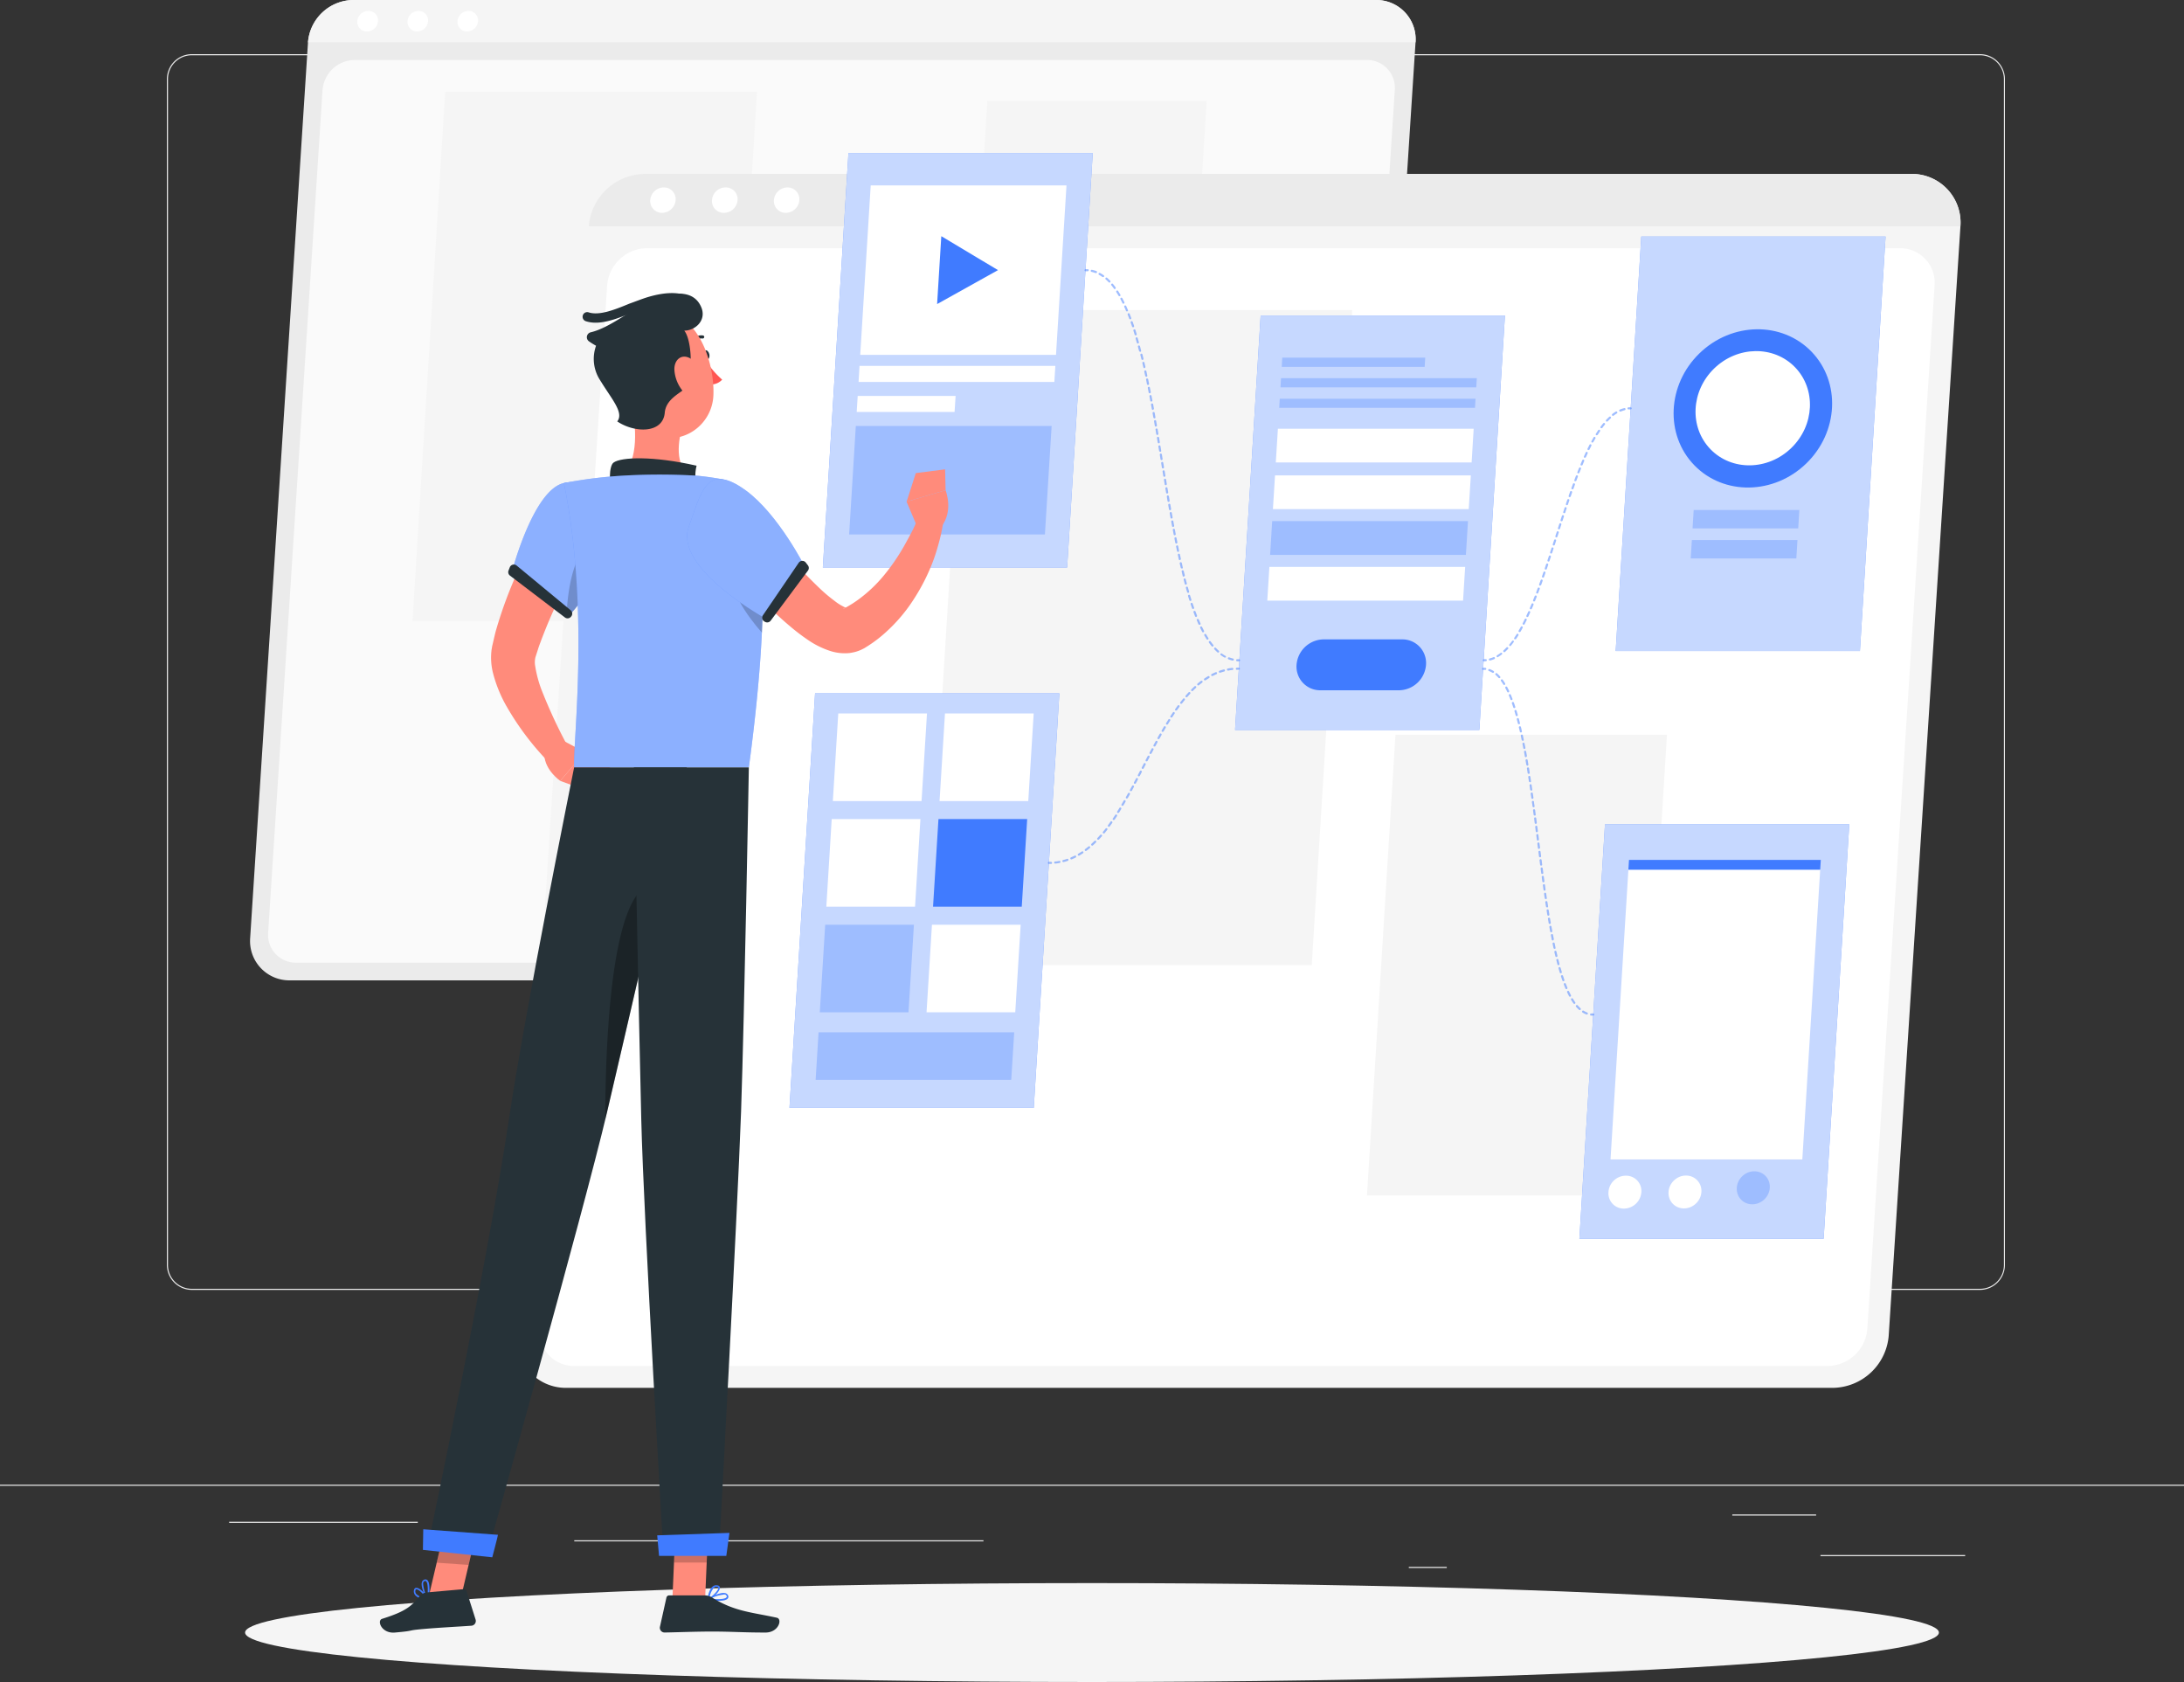 <svg xmlns="http://www.w3.org/2000/svg" viewBox="0 0 500 385.01"><rect x="0" y="0" width="500" height="385.01" fill="#333333" stroke="none"/><defs><style>.cls-1{fill:#ebebeb;}.cls-2{fill:#fafafa;}.cls-3{fill:#f5f5f5;}.cls-12,.cls-4,.cls-6{fill:#fff;}.cls-5,.cls-7{fill:#407bff;}.cls-6{opacity:0.7;}.cls-14,.cls-7{opacity:0.3;}.cls-8{opacity:0.5;}.cls-9{fill:#ff8b7b;}.cls-10{fill:#263238;}.cls-11{fill:#ff5652;}.cls-12{opacity:0.4;}.cls-13{opacity:0.2;}</style></defs><title>Asset 1</title><g id="Layer_2" data-name="Layer 2"><g id="Background_Complete" data-name="Background Complete"><rect class="cls-1" y="339.84" width="500" height="0.25"/><rect class="cls-1" x="416.78" y="355.94" width="33.12" height="0.25"/><rect class="cls-1" x="322.53" y="358.65" width="8.69" height="0.25"/><rect class="cls-1" x="396.59" y="346.65" width="19.19" height="0.25"/><rect class="cls-1" x="52.46" y="348.33" width="43.19" height="0.25"/><rect class="cls-1" x="104.56" y="348.33" width="6.33" height="0.25"/><rect class="cls-1" x="131.47" y="352.56" width="93.68" height="0.25"/><path class="cls-1" d="M237,295.25H43.91a5.72,5.72,0,0,1-5.7-5.71V18.11a5.71,5.71,0,0,1,5.7-5.71H237a5.71,5.71,0,0,1,5.71,5.71V289.54A5.72,5.72,0,0,1,237,295.25ZM43.91,12.65a5.46,5.46,0,0,0-5.45,5.46V289.54A5.46,5.46,0,0,0,43.91,295H237a5.47,5.47,0,0,0,5.46-5.46V18.11A5.47,5.47,0,0,0,237,12.65Z"/><path class="cls-1" d="M453.31,295.25H260.21a5.73,5.73,0,0,1-5.71-5.71V18.11a5.72,5.72,0,0,1,5.71-5.71h193.1A5.71,5.71,0,0,1,459,18.11V289.54A5.72,5.72,0,0,1,453.31,295.25ZM260.21,12.65a5.47,5.47,0,0,0-5.46,5.46V289.54a5.47,5.47,0,0,0,5.46,5.46h193.1a5.47,5.47,0,0,0,5.46-5.46V18.11a5.47,5.47,0,0,0-5.46-5.46Z"/><path class="cls-1" d="M300.51,224.4H66.34a9,9,0,0,1-9.07-9.69l13.24-205A10.52,10.52,0,0,1,80.83,0H315a9,9,0,0,1,9.07,9.69l-13.24,205A10.52,10.52,0,0,1,300.51,224.4Z"/><path class="cls-2" d="M61.39,213.47,73.84,20.62a7.46,7.46,0,0,1,7.34-6.89h231.7a6.37,6.37,0,0,1,6.44,6.89L306.87,213.47a7.45,7.45,0,0,1-7.33,6.89H67.83A6.37,6.37,0,0,1,61.39,213.47Z"/><polygon class="cls-3" points="165.83 142.12 94.44 142.12 101.92 21.02 173.31 21.02 165.83 142.12"/><polygon class="cls-3" points="270.99 108.28 220.78 108.28 226.04 23.13 276.25 23.13 270.99 108.28"/><path class="cls-3" d="M315,0H80.83A10.52,10.52,0,0,0,70.51,9.69H324.07A9,9,0,0,0,315,0Z"/><path class="cls-4" d="M86.54,4.85A2.54,2.54,0,0,1,84,7.2a2.18,2.18,0,0,1-2.2-2.35A2.55,2.55,0,0,1,84.35,2.5,2.17,2.17,0,0,1,86.54,4.85Z"/><path class="cls-4" d="M98,4.85a2.54,2.54,0,0,1-2.5,2.35,2.18,2.18,0,0,1-2.2-2.35,2.54,2.54,0,0,1,2.5-2.35A2.18,2.18,0,0,1,98,4.85Z"/><path class="cls-4" d="M109.44,4.85a2.56,2.56,0,0,1-2.51,2.35,2.17,2.17,0,0,1-2.19-2.35,2.54,2.54,0,0,1,2.5-2.35A2.18,2.18,0,0,1,109.44,4.85Z"/><path class="cls-3" d="M419.63,317.67h-290a11.14,11.14,0,0,1-11.22-12L134.83,51.81a13,13,0,0,1,12.77-12h290a11.14,11.14,0,0,1,11.22,12L432.4,305.67A13,13,0,0,1,419.63,317.67Z"/><path class="cls-4" d="M123.54,304.14,139,65.34A9.24,9.24,0,0,1,148,56.81h286.9a7.9,7.9,0,0,1,8,8.53L427.5,304.14a9.23,9.23,0,0,1-9.08,8.53H131.51A7.89,7.89,0,0,1,123.54,304.14Z"/><polygon class="cls-3" points="300.31 220.91 211.9 220.91 221.16 70.96 309.57 70.96 300.31 220.91"/><polygon class="cls-3" points="375.12 273.63 312.95 273.63 319.47 168.19 381.63 168.19 375.12 273.63"/><path class="cls-1" d="M437.57,39.81h-290a13,13,0,0,0-12.77,12h314A11.14,11.14,0,0,0,437.57,39.81Z"/><path class="cls-4" d="M154.68,45.81a3.15,3.15,0,0,1-3.09,2.91,2.71,2.71,0,0,1-2.73-2.91A3.15,3.15,0,0,1,152,42.9,2.69,2.69,0,0,1,154.68,45.81Z"/><path class="cls-4" d="M168.86,45.81a3.16,3.16,0,0,1-3.1,2.91A2.69,2.69,0,0,1,163,45.81a3.14,3.14,0,0,1,3.09-2.91A2.7,2.7,0,0,1,168.86,45.81Z"/><path class="cls-4" d="M183,45.81a3.15,3.15,0,0,1-3.1,2.91,2.7,2.7,0,0,1-2.72-2.91,3.14,3.14,0,0,1,3.1-2.91A2.7,2.7,0,0,1,183,45.81Z"/></g><g id="Shadow"><ellipse id="_Path_" data-name="&lt;Path&gt;" class="cls-3" cx="250" cy="373.68" rx="193.89" ry="11.32"/></g><g id="Screens"><polygon class="cls-5" points="425.81 149.01 369.89 149.01 375.75 54.15 431.68 54.15 425.81 149.01"/><polygon class="cls-6" points="425.81 149.01 369.89 149.01 375.75 54.15 431.68 54.15 425.81 149.01"/><polygon class="cls-7" points="411.68 120.95 387.49 120.95 387.75 116.73 411.94 116.73 411.68 120.95"/><polygon class="cls-7" points="411.25 127.83 387.07 127.83 387.33 123.61 411.51 123.61 411.25 127.83"/><ellipse class="cls-5" cx="401.28" cy="93.45" rx="18.68" ry="17.56" transform="translate(48.13 305.69) rotate(-44.11)"/><ellipse class="cls-4" cx="401.28" cy="93.45" rx="13.48" ry="12.68" transform="translate(48.14 305.71) rotate(-44.12)"/><polygon class="cls-5" points="244.31 129.89 188.38 129.89 194.24 35.03 250.17 35.03 244.31 129.89"/><polygon class="cls-6" points="244.31 129.89 188.38 129.89 194.24 35.03 250.17 35.03 244.31 129.89"/><polygon class="cls-4" points="241.76 81.22 196.94 81.22 199.34 42.44 244.16 42.44 241.76 81.22"/><polygon class="cls-4" points="241.38 87.42 196.56 87.42 196.78 83.75 241.61 83.75 241.38 87.42"/><polygon class="cls-4" points="218.54 94.29 196.13 94.29 196.36 90.63 218.77 90.63 218.54 94.29"/><polygon class="cls-7" points="239.22 122.34 194.4 122.34 195.93 97.5 240.76 97.5 239.22 122.34"/><polygon class="cls-5" points="228.48 61.83 215.5 54.06 214.54 69.6 228.48 61.83"/><polygon class="cls-5" points="338.68 167.08 282.75 167.08 288.61 72.22 344.54 72.22 338.68 167.08"/><polygon class="cls-6" points="338.68 167.08 282.75 167.08 288.61 72.22 344.54 72.22 338.68 167.08"/><polygon class="cls-7" points="326.16 83.97 293.44 83.97 293.56 81.87 326.29 81.87 326.16 83.97"/><polygon class="cls-7" points="337.97 88.66 293.15 88.66 293.27 86.56 338.1 86.56 337.97 88.66"/><polygon class="cls-7" points="337.68 93.35 292.86 93.35 292.99 91.26 337.81 91.26 337.68 93.35"/><polygon class="cls-4" points="336.91 105.85 292.08 105.85 292.56 98.13 337.38 98.13 336.91 105.85"/><polygon class="cls-4" points="336.25 116.53 291.42 116.53 291.9 108.81 336.73 108.81 336.25 116.53"/><polygon class="cls-7" points="335.6 127.01 290.78 127.01 291.25 119.28 336.08 119.28 335.6 127.01"/><polygon class="cls-4" points="334.95 137.48 290.13 137.48 290.61 129.76 335.43 129.76 334.95 137.48"/><path class="cls-5" d="M320.29,158h-18a5.42,5.42,0,0,1-5.46-5.83h0a6.3,6.3,0,0,1,6.18-5.82h18a5.42,5.42,0,0,1,5.46,5.82h0A6.29,6.29,0,0,1,320.29,158Z"/><polygon class="cls-5" points="236.67 253.57 180.74 253.57 186.6 158.71 242.53 158.71 236.67 253.57"/><polygon class="cls-6" points="236.67 253.57 180.74 253.57 186.6 158.71 242.53 158.71 236.67 253.57"/><polygon class="cls-4" points="210.98 183.36 190.67 183.36 191.91 163.31 212.22 163.31 210.98 183.36"/><polygon class="cls-7" points="231.51 247.18 186.73 247.18 187.4 236.29 232.19 236.29 231.51 247.18"/><polygon class="cls-4" points="235.41 183.36 215.1 183.36 216.34 163.31 236.65 163.31 235.41 183.36"/><polygon class="cls-4" points="209.49 207.53 189.18 207.53 190.41 187.48 210.72 187.48 209.49 207.53"/><polygon class="cls-5" points="233.92 207.53 213.61 207.53 214.85 187.48 235.16 187.48 233.92 207.53"/><polygon class="cls-7" points="207.99 231.71 187.68 231.71 188.92 211.66 209.23 211.66 207.99 231.71"/><polygon class="cls-4" points="232.43 231.71 212.12 231.71 213.36 211.66 233.67 211.66 232.43 231.71"/><polygon class="cls-5" points="417.5 283.54 361.58 283.54 367.44 188.68 423.37 188.68 417.5 283.54"/><polygon class="cls-6" points="417.5 283.54 361.58 283.54 367.44 188.68 423.37 188.68 417.5 283.54"/><polygon class="cls-4" points="412.62 265.39 368.71 265.39 372.8 199.07 416.71 199.07 412.62 265.39"/><polygon class="cls-5" points="416.85 196.83 372.94 196.83 372.8 199.07 416.71 199.07 416.85 196.83"/><path class="cls-4" d="M375.77,272.87a4.05,4.05,0,0,1-4,3.77,3.5,3.5,0,0,1-3.53-3.77,4,4,0,0,1,4-3.76A3.5,3.5,0,0,1,375.77,272.87Z"/><ellipse class="cls-4" cx="385.76" cy="272.87" rx="3.88" ry="3.65" transform="translate(-81.14 345.5) rotate(-44.12)"/><ellipse class="cls-7" cx="399.51" cy="272.87" rx="3.88" ry="3.65" transform="matrix(0.72, -0.7, 0.7, 0.72, -77.26, 355.07)"/><g class="cls-8"><path class="cls-5" d="M240.13,197.75a.24.24,0,0,1-.24-.24.24.24,0,0,1,.24-.24h.48a.25.25,0,0,1,.25.23.24.24,0,0,1-.24.25Z"/><path class="cls-5" d="M241.57,197.67a.24.24,0,0,1,0-.48c.31,0,.62-.08.93-.13a.23.23,0,0,1,.28.19.24.24,0,0,1-.2.28c-.31.06-.64.11-1,.14Zm1.89-.34a.25.25,0,0,1-.24-.18.26.26,0,0,1,.18-.3,9.07,9.07,0,0,0,.89-.26.23.23,0,0,1,.31.15.23.23,0,0,1-.15.3c-.31.11-.62.2-.93.28Zm1.81-.61a.25.25,0,0,1-.1-.47c.29-.12.58-.25.86-.39a.24.24,0,0,1,.33.1.25.25,0,0,1-.11.33c-.29.15-.59.28-.89.41Zm1.71-.86a.25.25,0,0,1-.21-.12.24.24,0,0,1,.09-.33l.8-.5a.24.24,0,0,1,.34.06.25.25,0,0,1-.07.34l-.82.52A.31.31,0,0,1,247,195.86Zm1.6-1.07a.24.24,0,0,1-.15-.43l.75-.59a.24.24,0,0,1,.34,0,.25.25,0,0,1,0,.34c-.25.21-.51.41-.77.61A.23.23,0,0,1,248.58,194.79Zm1.47-1.22a.23.23,0,0,1-.17-.08.25.25,0,0,1,0-.35l.69-.65a.24.24,0,0,1,.34.34c-.23.23-.46.46-.7.67A.23.23,0,0,1,250.05,193.57Zm1.37-1.36a.27.27,0,0,1-.17-.06.25.25,0,0,1,0-.34c.22-.23.43-.47.64-.71a.25.25,0,0,1,.34,0,.24.24,0,0,1,0,.35l-.65.72A.26.26,0,0,1,251.42,192.21Zm1.27-1.44a.25.25,0,0,1-.16-.06.24.24,0,0,1,0-.34l.6-.74a.24.24,0,0,1,.34,0,.25.25,0,0,1,0,.34l-.6.76A.25.25,0,0,1,252.69,190.77Zm1.18-1.52a.23.23,0,0,1-.15-.05.25.25,0,0,1-.05-.34c.19-.25.38-.51.56-.77a.24.24,0,1,1,.4.28l-.57.78A.22.22,0,0,1,253.87,189.25Zm1.11-1.57a.25.25,0,0,1-.14,0,.24.24,0,0,1-.06-.34l.53-.79a.24.24,0,0,1,.34-.08.25.25,0,0,1,.07.34l-.54.8A.24.24,0,0,1,255,187.68Zm1-1.61a.22.22,0,0,1-.13,0,.24.24,0,0,1-.07-.33c.17-.27.34-.54.5-.82a.25.25,0,0,1,.42.26l-.51.82A.26.26,0,0,1,256,186.07Zm1-1.64a.22.22,0,0,1-.13,0,.24.24,0,0,1-.08-.33l.48-.83a.25.25,0,0,1,.34-.08.24.24,0,0,1,.08.33l-.48.83A.25.25,0,0,1,257,184.43Zm1-1.67-.12,0a.25.25,0,0,1-.09-.33c.16-.28.32-.56.47-.84a.25.25,0,0,1,.33-.09.25.25,0,0,1,.1.33l-.48.84A.22.22,0,0,1,258,182.76Zm.94-1.68a.27.27,0,0,1-.12,0,.23.23,0,0,1-.09-.33l.45-.84a.25.25,0,0,1,.33-.1.24.24,0,0,1,.1.33c-.15.28-.31.56-.46.85A.24.24,0,0,1,258.94,181.08Zm.91-1.69a.2.2,0,0,1-.11,0,.24.24,0,0,1-.1-.33l.45-.85a.24.24,0,0,1,.32-.1.25.25,0,0,1,.11.33l-.45.85A.26.26,0,0,1,259.85,179.39Zm.9-1.7a.2.2,0,0,1-.11,0,.24.24,0,0,1-.11-.32l.45-.86a.24.24,0,0,1,.33-.1.25.25,0,0,1,.1.33l-.45.85A.23.23,0,0,1,260.75,177.69Zm.89-1.71-.11,0a.25.25,0,0,1-.11-.33l.45-.86a.24.24,0,0,1,.33-.1.25.25,0,0,1,.1.33l-.45.85A.23.23,0,0,1,261.64,176Zm.89-1.71-.12,0a.26.26,0,0,1-.1-.33l.45-.85a.25.25,0,0,1,.33-.11.26.26,0,0,1,.1.33l-.45.85A.23.23,0,0,1,262.53,174.27Zm.89-1.7a.2.2,0,0,1-.11,0,.24.24,0,0,1-.1-.33l.45-.85a.24.24,0,0,1,.33-.1.25.25,0,0,1,.1.33l-.45.85A.26.26,0,0,1,263.42,172.57Zm.91-1.7-.12,0a.24.24,0,0,1-.1-.33l.46-.84a.24.24,0,0,1,.33-.1.24.24,0,0,1,.1.33l-.46.84A.23.23,0,0,1,264.33,170.87Zm.92-1.69-.12,0a.23.23,0,0,1-.09-.33c.15-.28.31-.56.47-.84a.24.24,0,0,1,.33-.09.24.24,0,0,1,.09.33l-.47.84A.24.24,0,0,1,265.25,169.18Zm.95-1.67a.24.24,0,0,1-.12,0,.25.25,0,0,1-.09-.34l.48-.83a.25.25,0,0,1,.34-.08.24.24,0,0,1,.08.33l-.48.83A.27.27,0,0,1,266.2,167.51Zm1-1.66a.31.31,0,0,1-.13,0,.24.24,0,0,1-.08-.33l.51-.82a.24.24,0,0,1,.41.25c-.17.27-.34.54-.5.82A.26.26,0,0,1,267.18,165.85Zm1-1.62a.33.33,0,0,1-.14,0,.25.25,0,0,1-.07-.34l.54-.8a.23.23,0,0,1,.33-.07.25.25,0,0,1,.07.34c-.18.26-.36.53-.53.8A.26.26,0,0,1,268.21,164.23Zm1.07-1.6a.25.25,0,0,1-.14,0,.24.24,0,0,1-.05-.34c.18-.26.37-.53.56-.78a.24.24,0,0,1,.34-.05.23.23,0,0,1,.05.33l-.56.78A.23.23,0,0,1,269.28,162.63Zm1.15-1.54a.27.27,0,0,1-.15-.05.23.23,0,0,1,0-.34c.19-.26.4-.51.6-.76a.24.24,0,1,1,.37.31c-.2.24-.39.49-.59.74A.26.26,0,0,1,270.43,161.09Zm1.22-1.49a.23.23,0,0,1-.16-.06.24.24,0,0,1,0-.34c.22-.25.43-.49.65-.72a.24.24,0,0,1,.36.33c-.22.23-.43.47-.64.71A.27.27,0,0,1,271.65,159.6Zm1.31-1.4a.25.25,0,0,1-.17-.42l.7-.67a.24.24,0,0,1,.34,0,.25.25,0,0,1,0,.34q-.36.32-.69.66A.28.28,0,0,1,273,158.2Zm1.41-1.3a.21.21,0,0,1-.18-.09.23.23,0,0,1,0-.34c.25-.21.5-.41.76-.6a.24.24,0,1,1,.29.38l-.74.59A.25.25,0,0,1,274.37,156.9Zm1.53-1.16a.25.25,0,0,1-.2-.1.25.25,0,0,1,.07-.34c.27-.18.54-.36.82-.52a.24.24,0,0,1,.33.08.25.25,0,0,1-.08.34l-.8.5A.23.23,0,0,1,275.9,155.74Zm1.66-1a.24.24,0,0,1-.11-.46c.29-.15.58-.28.88-.41a.23.23,0,0,1,.31.13.23.23,0,0,1-.12.31l-.85.4Zm1.76-.75a.23.23,0,0,1-.23-.16.23.23,0,0,1,.15-.31,9.12,9.12,0,0,1,.93-.28.24.24,0,0,1,.3.17.26.26,0,0,1-.18.3q-.45.12-.9.27Zm1.85-.49a.24.24,0,0,1-.24-.19.24.24,0,0,1,.19-.29c.32-.06.64-.11,1-.14a.23.23,0,0,1,.27.21.25.25,0,0,1-.22.27c-.31,0-.62.08-.93.14Z"/><path class="cls-5" d="M283.13,153.32a.25.25,0,0,1,0-.49h.49a.24.24,0,0,1,.24.24.24.24,0,0,1-.24.24h-.49Z"/><path class="cls-5" d="M339.66,151.37a.25.25,0,0,1,0-.49h.46a.23.23,0,0,1,.27.22.25.25,0,0,1-.23.26Z"/><path class="cls-5" d="M341.1,151.19a.25.25,0,0,1-.24-.18.26.26,0,0,1,.18-.3,5.55,5.55,0,0,0,.87-.29.23.23,0,0,1,.32.13.23.23,0,0,1-.13.31,6.51,6.51,0,0,1-.94.32Zm1.76-.75a.23.23,0,0,1-.2-.11.25.25,0,0,1,.08-.34,8.81,8.81,0,0,0,.78-.52.25.25,0,0,1,.34,0,.24.24,0,0,1-.05.34,8,8,0,0,1-.82.56A.28.28,0,0,1,342.86,150.44Zm1.54-1.16a.26.26,0,0,1-.18-.07.25.25,0,0,1,0-.35c.23-.21.45-.43.67-.66a.25.25,0,0,1,.35,0,.26.26,0,0,1,0,.35c-.23.24-.47.47-.7.69A.27.27,0,0,1,344.4,149.28Zm1.33-1.4a.2.2,0,0,1-.15-.06.24.24,0,0,1,0-.34c.2-.24.4-.49.59-.76a.26.26,0,0,1,.34-.05.24.24,0,0,1,0,.34q-.3.41-.6.78A.25.25,0,0,1,345.73,147.88Zm1.16-1.56a.23.23,0,0,1-.14,0,.25.25,0,0,1-.07-.34c.18-.26.36-.53.53-.81a.24.24,0,0,1,.33-.07.23.23,0,0,1,.08.33c-.18.28-.35.56-.53.82A.26.26,0,0,1,346.89,146.32Zm1-1.65a.27.27,0,0,1-.12,0,.25.25,0,0,1-.09-.33q.24-.41.48-.84a.24.24,0,1,1,.42.23c-.16.29-.31.58-.48.85A.22.22,0,0,1,347.91,144.67Zm.93-1.7-.11,0a.23.23,0,0,1-.1-.32c.14-.28.29-.57.43-.87a.25.25,0,1,1,.44.22l-.44.87A.25.25,0,0,1,348.84,143Zm.86-1.74-.1,0a.24.24,0,0,1-.12-.33l.4-.87a.24.24,0,1,1,.44.19c-.13.3-.27.6-.4.89A.24.24,0,0,1,349.7,141.23Zm.79-1.77-.09,0a.25.25,0,0,1-.13-.32c.13-.29.25-.59.38-.89a.24.24,0,0,1,.32-.13.25.25,0,0,1,.13.32l-.38.89A.25.25,0,0,1,350.49,139.46Zm.75-1.79-.09,0a.24.24,0,0,1-.14-.32l.36-.9a.25.25,0,0,1,.32-.13.24.24,0,0,1,.13.31l-.36.9A.24.24,0,0,1,351.24,137.67Zm.71-1.81-.09,0a.24.24,0,0,1-.14-.31c.12-.3.23-.6.34-.9a.24.24,0,0,1,.46.16c-.12.31-.23.61-.35.91A.23.23,0,0,1,352,135.86Zm.68-1.82h-.09a.25.25,0,0,1-.14-.32l.33-.91a.24.24,0,0,1,.45.17l-.33.91A.23.23,0,0,1,352.63,134Zm.65-1.83h-.08a.24.24,0,0,1-.15-.31l.32-.92a.25.25,0,0,1,.31-.15.26.26,0,0,1,.15.31l-.32.92A.25.25,0,0,1,353.28,132.21Zm.63-1.83h-.07a.25.25,0,0,1-.16-.31l.31-.92a.24.24,0,0,1,.31-.15.23.23,0,0,1,.15.31l-.31.91A.23.23,0,0,1,353.91,130.38Zm.62-1.84h-.07a.25.25,0,0,1-.16-.31l.31-.92a.23.23,0,0,1,.3-.15.24.24,0,0,1,.16.3l-.31.92A.23.23,0,0,1,354.53,128.54Zm.61-1.84h-.08a.25.25,0,0,1-.15-.31l.3-.92a.24.24,0,1,1,.46.15l-.3.92A.25.25,0,0,1,355.14,126.7Zm.6-1.84-.08,0a.24.24,0,0,1-.15-.3l.3-.92a.24.24,0,0,1,.46.14l-.3.93A.25.25,0,0,1,355.74,124.86Zm.6-1.85h-.08a.25.25,0,0,1-.15-.31l.3-.93a.24.24,0,0,1,.46.15l-.3.93A.25.25,0,0,1,356.34,123Zm.59-1.85-.07,0a.24.24,0,0,1-.16-.3l.3-.92a.25.25,0,0,1,.31-.16.23.23,0,0,1,.15.31l-.3.92A.24.24,0,0,1,356.93,121.16Zm.6-1.85h-.07a.25.25,0,0,1-.16-.31l.3-.92a.24.24,0,0,1,.31-.15.22.22,0,0,1,.15.3l-.3.92A.23.23,0,0,1,357.53,119.31Zm.61-1.84-.08,0a.24.24,0,0,1-.15-.3l.3-.92a.25.25,0,0,1,.31-.16.23.23,0,0,1,.15.31l-.3.92A.25.25,0,0,1,358.14,117.47Zm.61-1.84-.08,0a.24.24,0,0,1-.15-.3l.31-.93a.26.26,0,0,1,.31-.15.24.24,0,0,1,.15.31l-.31.92A.25.25,0,0,1,358.75,115.63Zm.63-1.84h-.08a.24.24,0,0,1-.15-.31l.32-.92a.23.23,0,0,1,.31-.15.25.25,0,0,1,.15.31l-.32.92A.25.25,0,0,1,359.38,113.79ZM360,112l-.08,0a.24.24,0,0,1-.15-.31l.33-.91a.24.24,0,0,1,.31-.15.25.25,0,0,1,.15.31l-.33.92A.26.26,0,0,1,360,112Zm.66-1.83h-.08a.24.24,0,0,1-.14-.31c.11-.31.23-.61.34-.91a.24.24,0,0,1,.31-.14.23.23,0,0,1,.14.31c-.11.3-.22.6-.34.91A.24.24,0,0,1,360.68,110.13Zm.7-1.81-.09,0a.24.24,0,0,1-.14-.31q.18-.46.36-.9a.24.24,0,0,1,.32-.14.25.25,0,0,1,.13.32q-.18.44-.36.9A.24.24,0,0,1,361.38,108.32Zm.72-1.8-.09,0a.24.24,0,0,1-.13-.31c.12-.31.25-.61.38-.9a.25.25,0,0,1,.32-.13.24.24,0,0,1,.12.32c-.12.29-.25.59-.37.89A.25.25,0,0,1,362.1,106.52Zm.77-1.78-.1,0a.24.24,0,0,1-.12-.32c.13-.3.27-.6.4-.89a.26.26,0,0,1,.33-.12.25.25,0,0,1,.11.33l-.4.88A.24.24,0,0,1,362.87,104.74Zm.82-1.76-.1,0a.26.26,0,0,1-.12-.33l.44-.87a.24.24,0,0,1,.33-.1.23.23,0,0,1,.1.32c-.14.29-.29.57-.43.87A.25.25,0,0,1,363.69,103Zm.89-1.72-.12,0a.25.25,0,0,1-.09-.33c.16-.29.32-.58.48-.85a.23.23,0,0,1,.33-.09.25.25,0,0,1,.09.33q-.24.4-.48.84A.23.23,0,0,1,364.58,101.26Zm1-1.68a.19.19,0,0,1-.12,0,.23.23,0,0,1-.08-.33c.17-.28.35-.56.53-.82a.25.25,0,0,1,.34-.07.24.24,0,0,1,.06.34l-.52.8A.24.24,0,0,1,365.55,99.58ZM366.64,98a.23.23,0,0,1-.14,0,.25.25,0,0,1-.06-.34c.2-.27.4-.53.61-.78a.25.25,0,0,1,.34,0,.24.24,0,0,1,0,.34c-.2.24-.39.49-.58.76A.27.27,0,0,1,366.64,98Zm1.23-1.49a.23.23,0,0,1-.16-.06.25.25,0,0,1,0-.35c.23-.24.47-.47.7-.69a.25.25,0,0,1,.34,0,.24.24,0,0,1,0,.35c-.23.21-.45.43-.67.67A.24.24,0,0,1,367.87,96.48Zm1.42-1.3a.26.26,0,0,1-.19-.1.24.24,0,0,1,0-.34c.26-.2.54-.39.81-.56a.24.24,0,0,1,.33.09.23.23,0,0,1-.08.33,7.55,7.55,0,0,0-.77.53A.27.27,0,0,1,369.29,95.18Zm1.65-1a.24.24,0,0,1-.22-.14.23.23,0,0,1,.12-.32,6,6,0,0,1,1-.33.24.24,0,0,1,.3.17.25.25,0,0,1-.18.3,7.47,7.47,0,0,0-.87.3A.2.2,0,0,1,370.94,94.19Z"/><path class="cls-5" d="M372.84,93.71a.23.23,0,0,1-.24-.22.24.24,0,0,1,.22-.26,4.18,4.18,0,0,1,.5,0,.24.24,0,1,1,0,.48l-.46,0Z"/><path class="cls-5" d="M340,153.34h0a3.44,3.44,0,0,0-.46,0,.24.24,0,0,1-.24-.24.24.24,0,0,1,.24-.24,4.26,4.26,0,0,1,.51,0,.25.25,0,0,1,.22.27A.25.25,0,0,1,340,153.34Z"/><path class="cls-5" d="M363.29,232.21l-.09,0a4.73,4.73,0,0,1-.9-.45.24.24,0,0,1-.07-.33.23.23,0,0,1,.33-.08,4.41,4.41,0,0,0,.81.41.23.23,0,0,1,.14.31A.23.23,0,0,1,363.29,232.21Zm-1.61-1a.25.25,0,0,1-.16-.06,9.17,9.17,0,0,1-.69-.7.24.24,0,0,1,.37-.32,8.09,8.09,0,0,0,.64.66.24.24,0,0,1,0,.34A.22.22,0,0,1,361.68,231.2Zm-1.25-1.43a.23.23,0,0,1-.2-.1c-.18-.25-.36-.53-.54-.82a.24.24,0,0,1,.08-.33.25.25,0,0,1,.34.08c.17.28.34.54.51.79a.24.24,0,0,1-.05.34A.27.27,0,0,1,360.43,229.77Zm-1-1.64a.24.24,0,0,1-.22-.13c-.15-.28-.29-.57-.43-.87a.24.24,0,0,1,.44-.2l.42.85a.23.23,0,0,1-.1.32Zm-.82-1.74a.24.24,0,0,1-.23-.15l-.36-.9a.24.24,0,0,1,.14-.31.23.23,0,0,1,.31.14c.12.3.24.6.36.88a.24.24,0,0,1-.13.32Zm-.7-1.8a.22.22,0,0,1-.22-.16c-.11-.3-.21-.6-.32-.92a.24.24,0,0,1,.16-.3.25.25,0,0,1,.31.15l.3.91a.23.23,0,0,1-.15.31Zm-.59-1.83a.25.25,0,0,1-.24-.17q-.13-.45-.27-.93a.24.24,0,0,1,.17-.3.25.25,0,0,1,.3.17l.27.92a.24.24,0,0,1-.16.3Zm-.53-1.85a.25.25,0,0,1-.24-.18l-.24-.94a.24.24,0,0,1,.17-.29.24.24,0,0,1,.3.17l.24.93a.25.25,0,0,1-.17.3Zm-.48-1.87a.24.24,0,0,1-.23-.19c-.08-.31-.15-.62-.22-.94a.24.24,0,1,1,.47-.11c.07.32.15.63.22.94a.24.24,0,0,1-.18.29Zm-.43-1.88a.24.24,0,0,1-.23-.19l-.2-.95a.23.23,0,0,1,.18-.28.23.23,0,0,1,.29.18l.2,1a.23.23,0,0,1-.19.28Zm-.39-1.89a.26.26,0,0,1-.24-.19l-.18-1a.25.25,0,0,1,.19-.29.24.24,0,0,1,.28.2c.07.31.13.63.19.94a.26.26,0,0,1-.19.29Zm-.36-1.89a.24.24,0,0,1-.24-.2l-.18-1a.25.25,0,0,1,.2-.28.24.24,0,0,1,.28.19l.18,1a.25.25,0,0,1-.2.28Zm-.34-1.9a.24.24,0,0,1-.24-.2l-.16-.95a.23.23,0,0,1,.2-.28.26.26,0,0,1,.28.2l.16.95a.25.25,0,0,1-.2.28Zm-.32-1.9a.24.24,0,0,1-.24-.2l-.15-1a.24.24,0,0,1,.47-.07l.16,1a.25.25,0,0,1-.2.28Zm-.3-1.9a.24.24,0,0,1-.24-.21l-.15-.95a.24.24,0,0,1,.2-.28.25.25,0,0,1,.28.2l.15,1a.24.24,0,0,1-.21.27Zm-.29-1.91a.25.25,0,0,1-.24-.21l-.14-.95a.25.25,0,0,1,.2-.28.24.24,0,0,1,.28.21l.14,1a.25.25,0,0,1-.21.28Zm-.28-1.91a.25.25,0,0,1-.24-.21l-.13-1a.24.24,0,1,1,.48-.07l.13,1a.24.24,0,0,1-.2.27Zm-.26-1.91a.26.26,0,0,1-.25-.21l-.13-1a.26.26,0,0,1,.21-.28.24.24,0,0,1,.27.21l.14,1a.25.25,0,0,1-.21.27Zm-.26-1.91a.24.24,0,0,1-.24-.21l-.13-1a.25.25,0,0,1,.21-.28.24.24,0,0,1,.27.21l.13,1a.24.24,0,0,1-.21.27Zm-.26-1.91a.25.25,0,0,1-.24-.21l-.12-1a.24.24,0,0,1,.21-.27.23.23,0,0,1,.27.21l.12,1a.24.24,0,0,1-.21.27Zm-.25-1.91a.25.25,0,0,1-.24-.21l-.12-1a.24.24,0,0,1,.21-.27.24.24,0,0,1,.27.21l.12,1a.24.24,0,0,1-.21.27Zm-.24-1.91a.24.24,0,0,1-.24-.21l-.13-1a.25.25,0,0,1,.21-.27.23.23,0,0,1,.27.21l.13.95a.25.25,0,0,1-.21.28Zm-.25-1.91a.25.25,0,0,1-.24-.22l-.12-1a.24.24,0,0,1,.21-.28.23.23,0,0,1,.27.21l.12,1a.23.23,0,0,1-.21.27Zm-.24-1.92a.25.25,0,0,1-.25-.21l-.12-1a.24.24,0,0,1,.21-.27.23.23,0,0,1,.27.21l.13,1a.25.25,0,0,1-.21.27Zm-.25-1.91a.24.24,0,0,1-.24-.21l-.13-1a.26.26,0,0,1,.21-.28.24.24,0,0,1,.27.21l.13,1a.24.24,0,0,1-.21.27Zm-.25-1.91a.24.24,0,0,1-.24-.21l-.13-.95a.24.24,0,0,1,.21-.28.25.25,0,0,1,.27.21l.13,1a.24.24,0,0,1-.21.27Zm-.26-1.91a.25.25,0,0,1-.24-.21c0-.32-.09-.64-.13-.95a.24.24,0,0,1,.21-.28.25.25,0,0,1,.27.21c0,.32.09.64.13,1a.24.24,0,0,1-.21.27Zm-.26-1.91a.25.25,0,0,1-.24-.21l-.14-.95a.25.25,0,0,1,.21-.28.23.23,0,0,1,.27.21l.14.95a.24.24,0,0,1-.21.28Zm-.27-1.91a.24.24,0,0,1-.24-.21l-.14-.95a.25.25,0,0,1,.2-.28.25.25,0,0,1,.28.21l.14,1a.25.25,0,0,1-.21.28Zm-.29-1.91a.25.25,0,0,1-.24-.2l-.14-.95a.24.24,0,0,1,.2-.28.24.24,0,0,1,.28.2l.14,1a.24.24,0,0,1-.2.27Zm-.29-1.9a.25.25,0,0,1-.24-.2l-.15-1a.23.23,0,0,1,.2-.27.24.24,0,0,1,.28.2l.15,1a.25.25,0,0,1-.2.28Zm-.31-1.9a.25.25,0,0,1-.24-.21l-.16-.94a.25.25,0,0,1,.2-.29.25.25,0,0,1,.28.2l.16,1a.24.24,0,0,1-.2.28Zm-.33-1.9a.24.24,0,0,1-.24-.2c-.06-.32-.11-.64-.17-1a.24.24,0,1,1,.47-.09l.18.95a.24.24,0,0,1-.2.28Zm-.35-1.9a.24.24,0,0,1-.24-.19c-.06-.32-.12-.64-.19-.95a.24.24,0,0,1,.2-.28.23.23,0,0,1,.28.19c.06.31.13.62.19.94a.25.25,0,0,1-.2.29Zm-.38-1.89a.25.25,0,0,1-.24-.19c-.06-.32-.13-.63-.2-.94a.25.25,0,0,1,.48-.11c.06.32.13.63.2,1a.26.26,0,0,1-.19.29Zm-.41-1.88a.26.26,0,0,1-.24-.19c-.07-.32-.14-.63-.22-.94a.24.24,0,1,1,.47-.11c.08.31.15.62.22.94a.23.23,0,0,1-.18.29Zm-.45-1.88a.25.25,0,0,1-.24-.18l-.24-.93a.25.25,0,0,1,.17-.3.26.26,0,0,1,.3.18l.24.93a.25.25,0,0,1-.17.3Zm-.5-1.86a.25.25,0,0,1-.24-.17c-.09-.32-.18-.62-.27-.92a.25.25,0,0,1,.16-.31.26.26,0,0,1,.31.16l.27.93a.24.24,0,0,1-.17.3Zm-.57-1.84a.26.26,0,0,1-.23-.17c-.1-.31-.2-.61-.31-.91a.26.26,0,0,1,.15-.31.24.24,0,0,1,.31.15c.11.3.21.61.31.92a.22.22,0,0,1-.15.3Zm-.64-1.82a.25.25,0,0,1-.23-.16c-.12-.3-.24-.6-.36-.88a.24.24,0,1,1,.45-.19l.36.9a.23.23,0,0,1-.14.31Zm-.75-1.77a.23.23,0,0,1-.22-.14c-.14-.3-.28-.58-.43-.85a.24.24,0,0,1,.1-.33.24.24,0,0,1,.33.1c.15.28.29.57.44.87a.25.25,0,0,1-.12.32Zm-.91-1.7a.25.25,0,0,1-.21-.12c-.17-.28-.34-.54-.52-.79a.24.24,0,0,1,.06-.34.25.25,0,0,1,.34.06c.18.26.36.53.54.82a.25.25,0,0,1-.09.33A.17.17,0,0,1,344.37,156.78Zm-1.13-1.56a.27.27,0,0,1-.18-.08,8.13,8.13,0,0,0-.65-.66.24.24,0,1,1,.32-.36,7.63,7.63,0,0,1,.69.7.24.24,0,0,1,0,.34A.23.23,0,0,1,343.24,155.22ZM341.8,154a.27.27,0,0,1-.12,0,3.81,3.81,0,0,0-.81-.4.24.24,0,0,1-.14-.31.24.24,0,0,1,.31-.14,4.84,4.84,0,0,1,.89.43.24.24,0,0,1,.08.34A.25.25,0,0,1,341.8,154Z"/><path class="cls-5" d="M364.75,232.47l-.51,0a.24.24,0,0,1-.21-.27.23.23,0,0,1,.26-.22,3.44,3.44,0,0,0,.46,0,.24.24,0,0,1,.24.24A.24.24,0,0,1,364.75,232.47Z"/><path class="cls-5" d="M249,62.09h0l-.47,0a.24.24,0,0,1-.24-.24.24.24,0,0,1,.24-.24l.5,0a.24.24,0,0,1,.23.26A.25.25,0,0,1,249,62.09Z"/><path class="cls-5" d="M282.23,151.2h-.06a6.49,6.49,0,0,1-.95-.29.25.25,0,0,1,.17-.46,5.73,5.73,0,0,0,.89.28.24.24,0,0,1,.18.29A.24.24,0,0,1,282.23,151.2Zm-1.79-.7-.12,0c-.28-.16-.56-.34-.83-.53a.24.24,0,0,1-.05-.34.23.23,0,0,1,.33,0c.26.18.52.35.79.5a.24.24,0,0,1,.09.33A.24.24,0,0,1,280.44,150.5Zm-1.56-1.12a.27.27,0,0,1-.16-.06c-.23-.21-.47-.44-.7-.69a.24.24,0,1,1,.35-.33c.22.24.45.46.67.66a.24.24,0,0,1,0,.34A.23.23,0,0,1,278.88,149.38Zm-1.32-1.4a.25.25,0,0,1-.19-.09c-.2-.25-.4-.51-.59-.78a.24.24,0,0,1,.06-.34.24.24,0,0,1,.33.06c.19.26.38.51.58.76a.24.24,0,0,1,0,.34A.27.27,0,0,1,277.56,148Zm-1.13-1.57a.23.23,0,0,1-.2-.11q-.25-.41-.51-.84a.24.24,0,0,1,.42-.24c.16.28.33.55.5.82a.23.23,0,0,1-.08.33A.2.2,0,0,1,276.43,146.41Zm-1-1.67a.23.23,0,0,1-.21-.13c-.16-.28-.3-.57-.45-.87a.25.25,0,0,1,.11-.33.26.26,0,0,1,.33.11c.14.3.29.58.43.86a.24.24,0,0,1-.1.33A.2.2,0,0,1,275.46,144.74Zm-.85-1.74a.25.25,0,0,1-.23-.15L274,142a.25.25,0,0,1,.13-.32.25.25,0,0,1,.32.13l.39.88a.24.24,0,0,1-.12.32Zm-.76-1.79a.25.25,0,0,1-.23-.15c-.12-.3-.23-.6-.35-.91a.24.24,0,0,1,.14-.31.24.24,0,0,1,.32.14l.34.9a.24.24,0,0,1-.13.31A.15.15,0,0,1,273.85,141.21Zm-.68-1.82a.24.24,0,0,1-.23-.16c-.11-.3-.22-.61-.32-.92a.24.24,0,1,1,.46-.16c.1.31.21.62.32.92a.25.25,0,0,1-.15.31Zm-.62-1.84a.23.23,0,0,1-.23-.17c-.1-.3-.2-.61-.29-.92a.25.25,0,0,1,.16-.31.24.24,0,0,1,.3.16c.09.31.19.62.29.93a.24.24,0,0,1-.16.3ZM272,135.7a.23.23,0,0,1-.23-.18l-.27-.93a.23.23,0,0,1,.16-.3.24.24,0,0,1,.3.16q.13.48.27.93a.25.25,0,0,1-.16.31Zm-.53-1.87a.23.23,0,0,1-.23-.18c-.09-.31-.17-.63-.25-.94a.24.24,0,0,1,.17-.3.26.26,0,0,1,.3.18c.08.31.16.62.25.93a.25.25,0,0,1-.18.3ZM271,132a.25.25,0,0,1-.24-.18c-.07-.32-.15-.63-.23-1a.24.24,0,1,1,.47-.11l.24.94a.24.24,0,0,1-.18.29Zm-.46-1.89a.23.23,0,0,1-.23-.18c-.08-.32-.15-.63-.23-.95a.25.25,0,0,1,.19-.29.24.24,0,0,1,.29.18c.07.32.14.63.22,1a.24.24,0,0,1-.18.29Zm-.43-1.89a.25.25,0,0,1-.24-.19l-.21-1a.24.24,0,0,1,.19-.29.23.23,0,0,1,.28.19l.21.95a.24.24,0,0,1-.18.29Zm-.42-1.9a.23.23,0,0,1-.23-.19l-.2-1a.25.25,0,0,1,.19-.29.23.23,0,0,1,.28.19l.2,1a.24.24,0,0,1-.19.29Zm-.39-1.9a.26.26,0,0,1-.24-.19l-.19-1a.25.25,0,0,1,.48-.1l.19,1a.26.26,0,0,1-.19.29Zm-.38-1.9a.23.23,0,0,1-.23-.2l-.19-1a.24.24,0,1,1,.48-.09l.18,1a.23.23,0,0,1-.19.28Zm-.36-1.91a.25.25,0,0,1-.24-.2l-.18-1a.25.25,0,0,1,.2-.28.23.23,0,0,1,.28.19l.18,1a.25.25,0,0,1-.19.29Zm-.35-1.91a.24.24,0,0,1-.24-.2l-.17-1a.23.23,0,0,1,.19-.28.23.23,0,0,1,.28.19l.18,1a.25.25,0,0,1-.2.28Zm-.34-1.91a.24.24,0,0,1-.24-.2c-.06-.32-.12-.64-.17-1a.24.24,0,1,1,.48-.09c.05.32.11.64.17,1a.25.25,0,0,1-.2.28Zm-.34-1.91a.25.25,0,0,1-.24-.2l-.16-1a.24.24,0,0,1,.2-.28.27.27,0,0,1,.28.2l.16,1a.25.25,0,0,1-.2.28Zm-.33-1.91a.25.25,0,0,1-.24-.21l-.16-.95a.25.25,0,0,1,.2-.28.24.24,0,0,1,.28.2l.16.95a.24.24,0,0,1-.2.28Zm-.32-1.92a.24.24,0,0,1-.24-.2l-.16-1a.25.25,0,0,1,.2-.28.25.25,0,0,1,.28.2l.16,1a.25.25,0,0,1-.2.28Zm-.32-1.91a.24.24,0,0,1-.24-.2l-.16-1a.25.25,0,0,1,.2-.28.24.24,0,0,1,.28.2l.16,1a.25.25,0,0,1-.2.28Zm-.32-1.92a.24.24,0,0,1-.24-.2l-.16-1a.24.24,0,1,1,.48-.08l.16,1a.25.25,0,0,1-.2.28Zm-.32-1.91a.25.25,0,0,1-.24-.21l-.16-1a.25.25,0,0,1,.2-.28.25.25,0,0,1,.28.2l.16,1a.24.24,0,0,1-.2.28Zm-.32-1.92a.25.25,0,0,1-.24-.21l-.16-.95a.25.25,0,0,1,.2-.28.24.24,0,0,1,.28.2l.16,1a.24.24,0,0,1-.2.28Zm-.32-1.92a.24.24,0,0,1-.24-.2l-.16-1a.23.23,0,0,1,.2-.28.25.25,0,0,1,.28.2l.16,1a.25.25,0,0,1-.2.28Zm-.33-1.91a.24.24,0,0,1-.24-.2l-.16-1a.23.23,0,0,1,.2-.28.25.25,0,0,1,.28.19l.16,1a.25.25,0,0,1-.2.28Zm-.33-1.91a.24.24,0,0,1-.24-.2l-.17-1a.26.26,0,0,1,.2-.29.25.25,0,0,1,.28.2l.17,1a.25.25,0,0,1-.2.28Zm-.34-1.91a.25.25,0,0,1-.24-.2l-.17-.95a.24.24,0,0,1,.2-.28.23.23,0,0,1,.28.19l.17,1a.24.24,0,0,1-.2.28Zm-.34-1.91a.24.24,0,0,1-.24-.2l-.18-1a.24.24,0,0,1,.19-.28.24.24,0,0,1,.29.19l.17.95a.24.24,0,0,1-.19.29Zm-.36-1.91a.24.24,0,0,1-.24-.2l-.18-1a.23.23,0,0,1,.19-.28.24.24,0,0,1,.28.19l.19,1a.25.25,0,0,1-.2.28Zm-.37-1.9a.24.24,0,0,1-.24-.2l-.19-1a.23.23,0,0,1,.19-.28.23.23,0,0,1,.28.18l.2,1a.24.24,0,0,1-.19.28Zm-.39-1.91a.24.24,0,0,1-.24-.19l-.19-1a.24.24,0,0,1,.18-.29.26.26,0,0,1,.29.19l.2,1a.25.25,0,0,1-.19.29Zm-.4-1.9a.24.24,0,0,1-.24-.19l-.21-.94a.25.25,0,0,1,.19-.29.24.24,0,0,1,.29.18l.21,1a.26.26,0,0,1-.19.29ZM262,84.27a.26.26,0,0,1-.24-.19l-.22-.94A.24.24,0,1,1,262,83l.22.94a.24.24,0,0,1-.18.29Zm-.45-1.89a.25.25,0,0,1-.24-.18c-.07-.32-.15-.63-.23-.94a.25.25,0,0,1,.17-.3.25.25,0,0,1,.3.18c.08.31.16.62.23.94a.23.23,0,0,1-.17.29ZM261,80.5a.23.23,0,0,1-.23-.18c-.09-.32-.17-.63-.25-.94a.24.24,0,0,1,.17-.3.26.26,0,0,1,.3.17c.08.31.16.63.25,1a.25.25,0,0,1-.18.29Zm-.51-1.88a.25.25,0,0,1-.23-.17q-.14-.48-.27-.93a.25.25,0,0,1,.17-.3.24.24,0,0,1,.3.16l.27.94a.25.25,0,0,1-.17.3ZM260,76.76a.25.25,0,0,1-.24-.17c-.09-.31-.19-.62-.29-.92a.25.25,0,0,1,.47-.15c.09.3.19.61.29.93a.24.24,0,0,1-.16.3Zm-.6-1.85a.25.25,0,0,1-.23-.16c-.1-.31-.21-.61-.31-.91a.24.24,0,0,1,.14-.31.24.24,0,0,1,.31.14c.11.31.22.61.32.92a.24.24,0,0,1-.15.31Zm-.65-1.82a.25.25,0,0,1-.23-.16c-.11-.31-.23-.61-.35-.9a.26.26,0,0,1,.14-.32.25.25,0,0,1,.32.14c.11.3.23.6.35.91a.25.25,0,0,1-.14.31ZM258,71.28a.23.23,0,0,1-.22-.15l-.39-.88a.24.24,0,0,1,.12-.32.25.25,0,0,1,.32.12q.2.44.39.9a.22.22,0,0,1-.13.31A.15.15,0,0,1,258,71.28Zm-.81-1.76a.25.25,0,0,1-.22-.14l-.43-.86a.24.24,0,1,1,.42-.22c.16.28.3.57.45.87a.24.24,0,0,1-.11.32A.23.23,0,0,1,257.2,69.52Zm-.91-1.72a.24.24,0,0,1-.21-.12c-.17-.28-.33-.55-.5-.81a.25.25,0,0,1,.07-.34.25.25,0,0,1,.34.07q.25.41.51.84a.23.23,0,0,1-.09.33A.18.18,0,0,1,256.29,67.8Zm-1.05-1.62a.26.26,0,0,1-.2-.1c-.19-.27-.38-.52-.58-.76a.24.24,0,0,1,0-.34.25.25,0,0,1,.34,0q.31.38.6.78a.24.24,0,0,1-.05.34A.27.27,0,0,1,255.24,66.18ZM254,64.68a.24.24,0,0,1-.18-.07,8.4,8.4,0,0,0-.68-.66.24.24,0,1,1,.32-.36c.24.21.48.44.71.68a.25.25,0,0,1,0,.35A.23.23,0,0,1,254,64.68Zm-1.45-1.27a.28.28,0,0,1-.15,0,7.22,7.22,0,0,0-.78-.49.24.24,0,0,1-.1-.33.24.24,0,0,1,.33-.1,9.57,9.57,0,0,1,.84.52.24.24,0,0,1,.05.34A.22.22,0,0,1,252.56,63.41Zm-1.69-.91h-.08a7.54,7.54,0,0,0-.89-.27.23.23,0,0,1-.18-.29.24.24,0,0,1,.29-.18,9.2,9.2,0,0,1,1,.28.26.26,0,0,1,.14.32A.25.25,0,0,1,250.87,62.5Z"/><path class="cls-5" d="M283.74,151.37l-.5,0a.24.24,0,1,1,0-.48h.47a.25.25,0,0,1,0,.49Z"/></g></g><g id="Character"><path class="cls-9" d="M135.85,122.07c-2.28,4-4.6,8.34-6.69,12.58a115.9,115.9,0,0,0-5.61,12.85c-.21.54-.37,1.07-.54,1.61l-.42,1.3a4.75,4.75,0,0,0-.09,1.88,26.9,26.9,0,0,0,1.63,6,117.13,117.13,0,0,0,6,12.81l-4.48,3.39a63.41,63.41,0,0,1-9.45-12.42,30.8,30.8,0,0,1-3.31-7.93,14.29,14.29,0,0,1-.34-5.48l.14-.82.12-.49.23-1c.16-.66.3-1.32.49-2A99.34,99.34,0,0,1,119,129.79c1.07-2.32,2.17-4.63,3.38-6.87s2.39-4.44,3.81-6.71Z"/><path class="cls-9" d="M129,169.57l4.88,2.59-5.61,6.58s-3.51-2.37-3.67-6Z"/><polygon class="cls-9" points="140.45 176.22 134.43 180.99 128.26 178.74 133.87 172.16 140.45 176.22"/><path class="cls-10" d="M161,81.39c.12.59.53,1,.92.93s.6-.62.48-1.21-.53-1-.92-.93S160.88,80.8,161,81.39Z"/><path class="cls-11" d="M161.48,82.41a21.82,21.82,0,0,0,3.85,4.49,3.46,3.46,0,0,1-2.72,1.1Z"/><path class="cls-9" d="M210.27,121.25l-2.72-6.42,8.93-2.63s2.23,5.57-1.81,9.23Z"/><polygon class="cls-9" points="209.66 108.29 216.37 107.43 216.48 112.2 207.56 114.83 209.66 108.29"/><path class="cls-10" d="M158.17,78.55a.33.33,0,0,1-.24-.1.34.34,0,0,1,0-.5,3.51,3.51,0,0,1,3-1.17.34.34,0,0,1,.29.41.35.35,0,0,1-.4.29h0a2.79,2.79,0,0,0-2.38,1A.35.35,0,0,1,158.17,78.55Z"/><path class="cls-9" d="M144.57,92.16c1.08,5.48,1.72,13.06-2.11,16.72,0,0,1.5,5.55,11.67,5.55,11.19,0,5.39-4.87,5.39-4.87-4.65-1.45-4.61-6.74-3.55-11Z"/><path class="cls-10" d="M140.37,112.54c-1-1.41-1-5.87.1-6.66,1.72-1.27,9.07-1.56,19,.72-1.06,4.31,1.22,6.58,1.22,6.58Z"/><path class="cls-5" d="M164.43,366.42c1,0,1.89-.13,2.2-.56a.66.66,0,0,0,0-.77.89.89,0,0,0-.56-.42c-1.25-.34-3.87,1.15-4,1.22a.18.18,0,0,0-.08.18.17.17,0,0,0,.14.14A12.58,12.58,0,0,0,164.43,366.42Zm1.19-1.45a1.67,1.67,0,0,1,.34,0,.55.55,0,0,1,.35.25c.13.22.08.33,0,.39-.34.49-2.24.5-3.63.3A8.21,8.21,0,0,1,165.62,365Z"/><path class="cls-5" d="M162.17,366.22l.07,0c.91-.4,2.7-2,2.56-2.87,0-.2-.17-.44-.66-.49a1.27,1.27,0,0,0-1,.3c-.95.78-1.16,2.8-1.16,2.88a.16.16,0,0,0,.07.16A.14.14,0,0,0,162.17,366.22Zm1.83-3h.1c.32,0,.34.16.35.2.08.51-1.13,1.78-2,2.33a4.16,4.16,0,0,1,1-2.31A1,1,0,0,1,164,363.18Z"/><polygon class="cls-9" points="153.94 366.04 161.43 366.04 162.17 348.71 154.69 348.71 153.94 366.04"/><path class="cls-10" d="M161.38,365.17H153.2a.65.65,0,0,0-.63.51l-1.48,6.66a1.08,1.08,0,0,0,1.07,1.33c3-.05,7.21-.22,10.92-.22,4.33,0,7.06.23,12.15.23,3.07,0,3.92-3.1,2.63-3.39-5.85-1.28-9.62-1.41-14.68-4.53A3.47,3.47,0,0,0,161.38,365.17Z"/><path class="cls-5" d="M129.06,110.57c-7,1.61-11.86,20.32-11.86,20.32l13.15,9.93A30.7,30.7,0,0,0,137.82,127C140.23,117.6,136.23,108.92,129.06,110.57Z"/><path class="cls-12" d="M129.06,110.57c-7,1.61-11.86,20.32-11.86,20.32l13.15,9.93A30.7,30.7,0,0,0,137.82,127C140.23,117.6,136.23,108.92,129.06,110.57Z"/><path class="cls-9" d="M170.28,116c3.95,4.39,7.85,8.82,11.79,13,2,2.12,4,4.16,5.94,6a35.39,35.39,0,0,0,3,2.5,12,12,0,0,0,2.4,1.5c.25.11.3.09.09.14a1.1,1.1,0,0,0-.37.13l-.09.05,0,0,.09,0,.41-.21a25.31,25.31,0,0,0,3.14-2,32.26,32.26,0,0,0,5.61-5.32,46.36,46.36,0,0,0,4.62-6.69c.68-1.21,1.35-2.43,2-3.7s1.17-2.6,1.63-3.76l5.49,1.18a37.83,37.83,0,0,1-.92,4.78c-.4,1.55-.85,3.08-1.4,4.58A45.32,45.32,0,0,1,209.3,137a37.12,37.12,0,0,1-6.51,7.72,30.13,30.13,0,0,1-4.15,3.17l-.56.35-.15.1-.29.15-.59.29a10.89,10.89,0,0,1-1.25.44c-.42.1-.85.19-1.27.25a10.86,10.86,0,0,1-4.31-.42,19.76,19.76,0,0,1-5.43-2.7,46,46,0,0,1-4-3.07c-2.48-2.07-4.68-4.25-6.85-6.42-4.29-4.37-8.29-8.85-12.18-13.4Z"/><path class="cls-13" d="M135.07,123.74c-3.81,3.77-5,10.64-5.35,16.61l.63.47A30.78,30.78,0,0,0,137.82,127c.15-.56.27-1.12.37-1.67Z"/><path class="cls-10" d="M116.7,129.88l-.28.72a1,1,0,0,0,.34,1.16l12.57,9.57a1,1,0,0,0,1.39-.17l.05-.06a1,1,0,0,0-.13-1.42l-12.35-10.22A1,1,0,0,0,116.7,129.88Z"/><path class="cls-5" d="M173.39,118.07c1.53,8.09,2.49,24.69-1.95,57.58h-40c-.27-6.15,3.59-36.13-2.34-65.08a103.53,103.53,0,0,1,13.4-1.69,146.32,146.32,0,0,1,17,0c1.88.17,3.72.44,5.36.73A10.6,10.6,0,0,1,173.39,118.07Z"/><path class="cls-12" d="M173.39,118.07c1.53,8.09,2.49,24.69-1.95,57.58h-40c-.27-6.15,3.59-36.13-2.34-65.08a103.53,103.53,0,0,1,13.4-1.69,146.32,146.32,0,0,1,17,0c1.88.17,3.72.44,5.36.73A10.6,10.6,0,0,1,173.39,118.07Z"/><path class="cls-13" d="M167.27,130l7.23-1.73c.22,4.38.24,9.81-.08,16.53C171.09,141,166.84,135.12,167.27,130Z"/><polygon class="cls-13" points="162.17 348.71 161.79 357.65 154.3 357.65 154.68 348.71 162.17 348.71"/><path class="cls-9" d="M141,84.15c1.93,7.17,2.69,11.47,7.12,14.45,6.66,4.49,15-.66,15.21-8.26.23-6.85-3-17.43-10.65-18.88A10.14,10.14,0,0,0,141,84.15Z"/><path class="cls-10" d="M157.6,85.78c.94-1.56.65-8.17-.95-10.1,2.43,0,5-2.2,4-5.09-1.84-5-8-3.63-12.87-1.15-4,2-8.47,5.67-12.54,6.62a1.16,1.16,0,0,0-.39,2.08,18.42,18.42,0,0,0,1.61,1,8.91,8.91,0,0,0,.95,7.92c2.6,4.28,5.5,7.39,3.9,9.4,4,2.69,10.46,2.81,10.88-2S160,89.22,157.6,85.78Z"/><path class="cls-10" d="M136.38,73.86a7.18,7.18,0,0,1-2.27-.34,1.07,1.07,0,0,1-.68-1.34,1.05,1.05,0,0,1,1.34-.68c2.45.79,5.95-.6,9.33-2C145.51,69,147,68.4,148.32,68c2.85-.85,6.81-1.54,9.54,0a5.61,5.61,0,0,1,2.69,3.72,1.06,1.06,0,0,1-2.07.5,3.52,3.52,0,0,0-1.68-2.37c-1.62-.93-4.41-.87-7.86.17-1.28.38-2.62.92-4.05,1.49C142,72.67,139,73.86,136.38,73.86Z"/><path class="cls-9" d="M154.4,84.72a8.43,8.43,0,0,0,2.1,5c1.64,1.8,3.34.68,3.63-1.51.26-2-.28-5.28-2.27-6.27S154.27,82.5,154.4,84.72Z"/><path class="cls-5" d="M98.33,363.84c0-1-.12-1.89-.55-2.2a.67.67,0,0,0-.78,0,.85.85,0,0,0-.42.56c-.34,1.24,1.13,3.87,1.19,4a.18.18,0,0,0,.19.08.16.16,0,0,0,.14-.14A13.1,13.1,0,0,0,98.33,363.84Zm-1.45-1.2a1.76,1.76,0,0,1,0-.34.56.56,0,0,1,.25-.34c.23-.13.33-.08.4,0,.48.36.48,2.25.27,3.64A8.17,8.17,0,0,1,96.88,362.64Z"/><path class="cls-5" d="M98.1,366.1a.09.09,0,0,0,0-.07c-.4-.91-2-2.71-2.85-2.58-.2,0-.45.17-.5.66a1.34,1.34,0,0,0,.29,1c.78.95,2.79,1.17,2.88,1.18a.21.21,0,0,0,.16-.08A.17.17,0,0,0,98.1,366.1Zm-3-1.85a.34.34,0,0,1,0-.1c0-.32.16-.34.2-.35.51-.08,1.77,1.15,2.32,2.07a4.14,4.14,0,0,1-2.3-1A1,1,0,0,1,95.08,364.25Z"/><polygon class="cls-9" points="97.99 366.15 105.3 366.67 109.4 349.19 102.09 348.68 97.99 366.15"/><path class="cls-10" d="M98,364.47l8.14-.72a.65.65,0,0,1,.68.45l2.06,6.5a1.09,1.09,0,0,1-1,1.42c-2.94.21-7.2.42-10.89.74-4.32.38-1.52.37-6.58.82-3.06.27-4.19-2.75-2.93-3.14,5.72-1.79,6.75-3,8.73-5.33A2.57,2.57,0,0,1,98,364.47Z"/><polygon class="cls-13" points="109.4 349.2 107.28 358.2 99.98 357.69 102.09 348.68 109.4 349.2"/><path class="cls-10" d="M157.24,175.65S144,233.14,139,254.48c-5.53,23.37-27.37,100.91-27.37,100.91l-13.4-2.9s13.4-63.56,18.28-96.29c3.75-25.13,14.93-80.55,14.93-80.55Z"/><path class="cls-5" d="M114,351.31c.06,0-1.3,5.15-1.3,5.15l-15.88-1.7.08-4.72Z"/><path class="cls-14" d="M149.55,202.29c-9.44,1.26-10.93,34.46-11,54,.13-.62.28-1.21.41-1.76,2.76-11.65,7.95-34.11,12.1-52.08A3.43,3.43,0,0,0,149.55,202.29Z"/><path class="cls-10" d="M171.44,175.65s-1,56-1.78,78.79c-.85,23.74-5.08,101.48-5.08,101.48H151.9s-4.53-76.35-5.09-99.67c-.61-25.42-1.69-80.6-1.69-80.6Z"/><path class="cls-5" d="M167,350.87s-.72,5.26-.72,5.26H150.88l-.42-4.7Z"/><path class="cls-5" d="M157.7,120.53c-3.59,9.67,18.17,21.39,18.17,21.39l8.46-12.06s-6.09-12.12-13.57-17.59C161.53,105.52,160.43,113.17,157.7,120.53Z"/><path class="cls-12" d="M157.7,120.53c-3.59,9.67,18.17,21.39,18.17,21.39l8.46-12.06s-6.09-12.12-13.57-17.59C161.53,105.52,160.43,113.17,157.7,120.53Z"/><path class="cls-10" d="M184.49,128.79l.47.61a1,1,0,0,1,0,1.22l-8.52,11.44a1,1,0,0,1-1.29.28l-.13-.07a1,1,0,0,1-.35-1.45l8.18-12A1,1,0,0,1,184.49,128.79Z"/></g></g></svg>